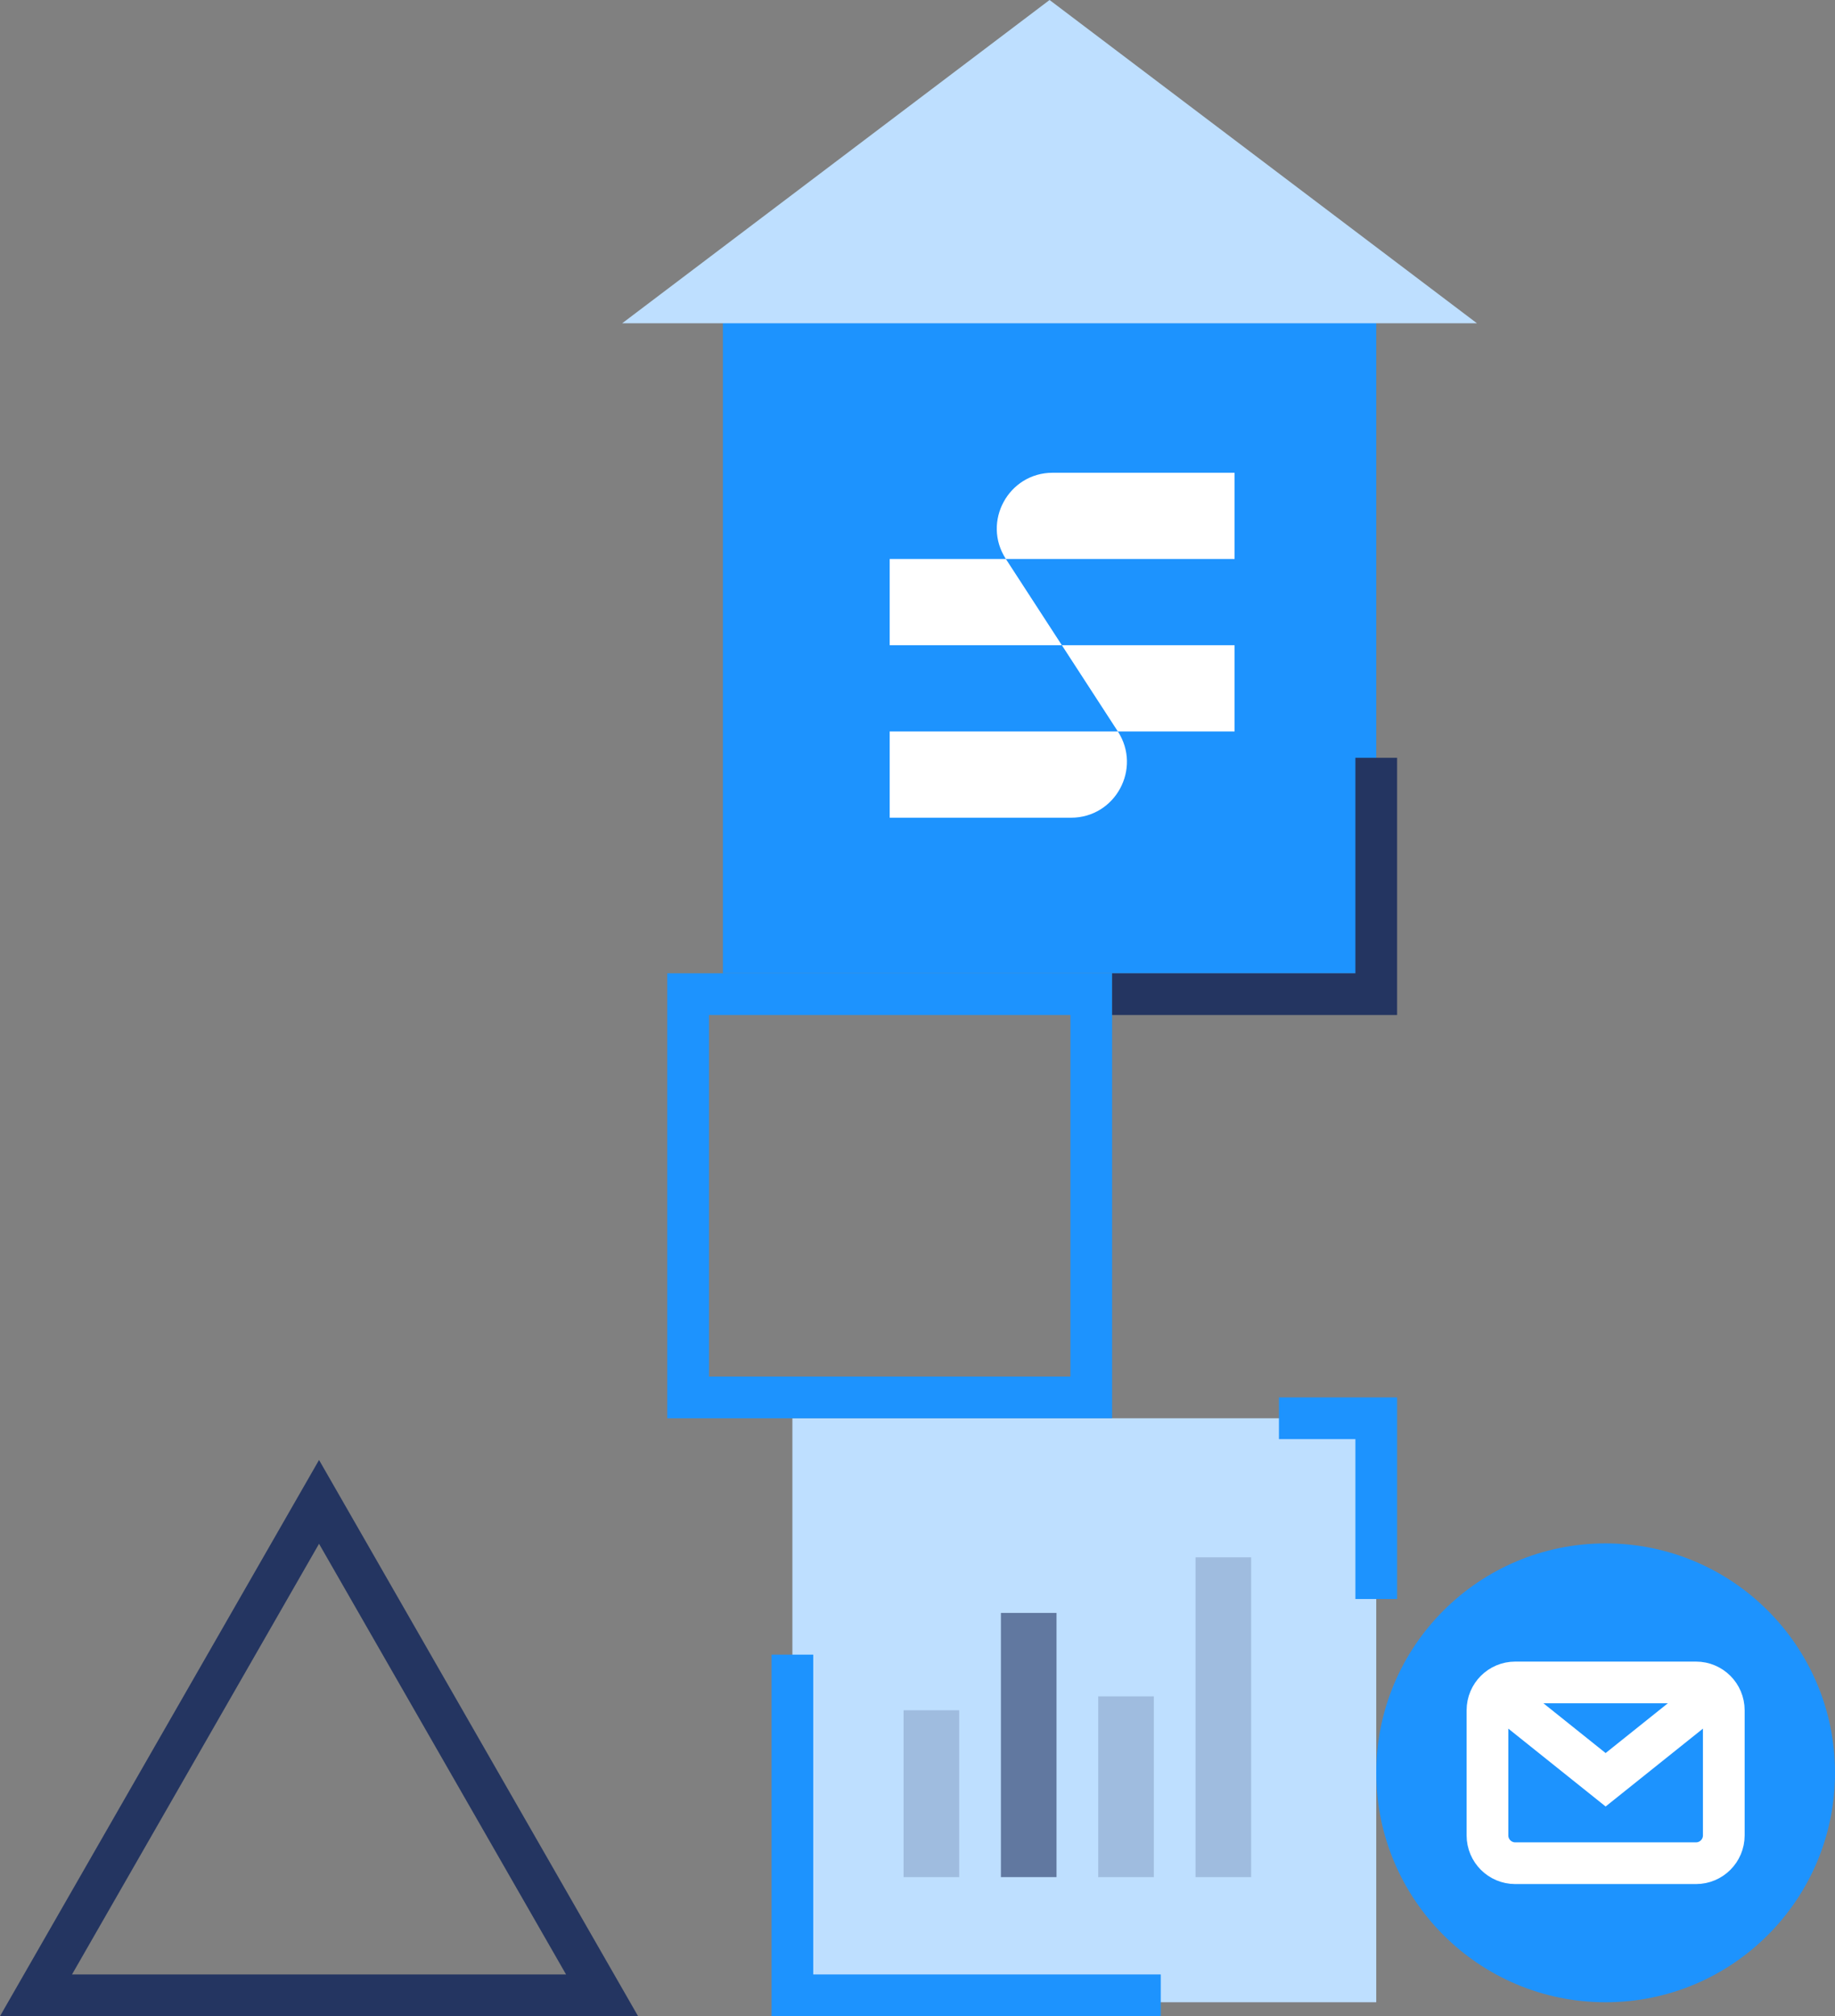 <svg width="132" height="145" viewBox="0 0 132 145" fill="none" xmlns="http://www.w3.org/2000/svg">
<rect x="0" y="0" width="132" height="145" fill="#808080" stroke="none"/>
<rect x="57" y="102" width="42" height="42" fill="#BEDFFF"/>
<rect x="52" y="23" width="47" height="47" fill="#1D93FE"/>
<rect x="49.5" y="71.5" width="29" height="29" stroke="#1D93FE" stroke-width="3"/>
<circle cx="115.5" cy="127.5" r="16.5" fill="#1D93FE"/>
<path d="M2.59 143.5L22.95 108.014L43.309 143.5H2.59Z" stroke="#243561" stroke-width="3"/>
<path d="M75.5 0L106.244 23.25H44.756L75.5 0Z" fill="#BEDFFF"/>
<path d="M57 119V143.5H83.5M99 115V102H92" stroke="#1D93FE" stroke-width="3"/>
<rect opacity="0.2" x="65" y="123" width="4" height="12" fill="#243561"/>
<rect opacity="0.6" x="72" y="116" width="4" height="19" fill="#243561"/>
<rect opacity="0.2" x="79" y="122" width="4" height="13" fill="#243561"/>
<rect opacity="0.2" x="86" y="112" width="4" height="23" fill="#243561"/>
<path d="M80 71.5H99V54.5" stroke="#243561" stroke-width="3"/>
<path d="M107 123V132C107 133.105 107.895 134 109 134H122C123.105 134 124 133.105 124 132V123C124 121.895 123.105 121 122 121H109C107.895 121 107 121.895 107 123Z" stroke="white" stroke-width="3"/>
<path d="M108 122L115.5 128L123 122" stroke="white" stroke-width="3"/>
<path d="M80.413 52.606H64V58.809H77.045C80.23 58.809 82.147 55.278 80.413 52.606Z" fill="white"/>
<path d="M80.413 52.607L76.385 46.404H88.809V52.607H80.413Z" fill="white"/>
<path d="M72.357 40.202H64V46.404H76.385L72.357 40.202Z" fill="white"/>
<path d="M72.357 40.202C70.622 37.531 72.539 34 75.724 34H88.809V40.202H72.357Z" fill="white"/>
</svg>
